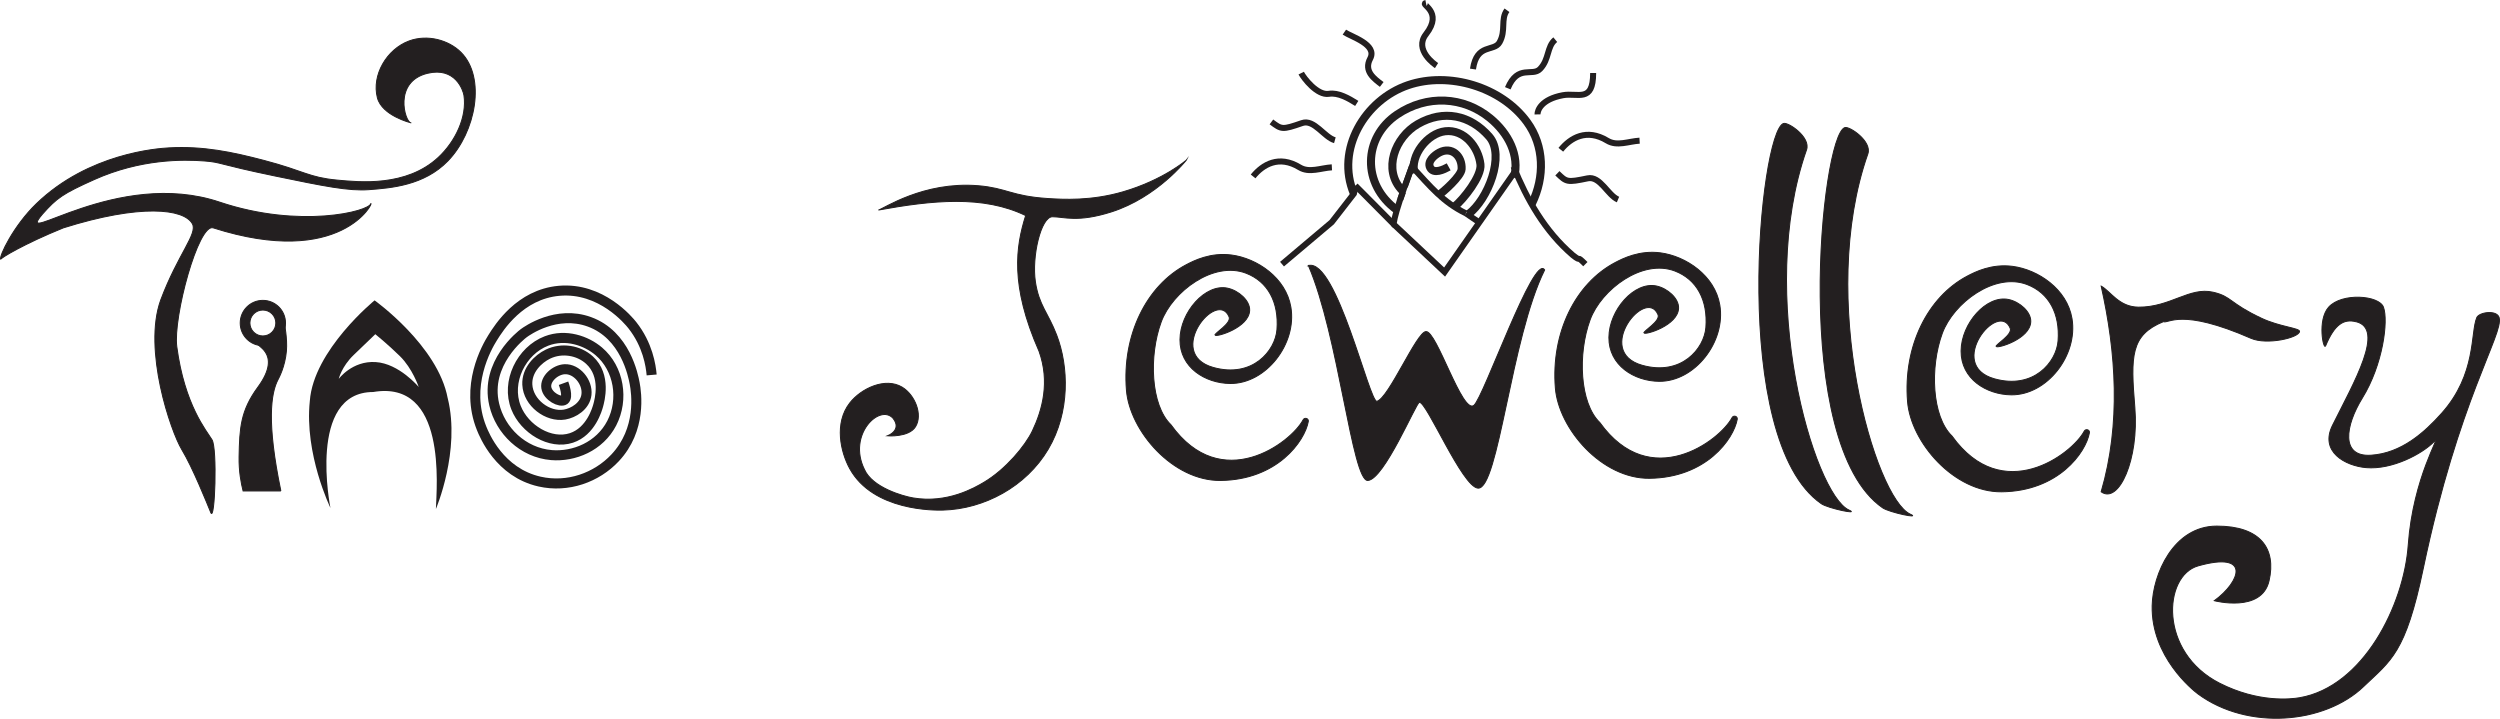 <svg viewBox="0 0 1245.44 358.06" xmlns="http://www.w3.org/2000/svg" data-name="Layer 2" id="Layer_2">
  <defs>
    <style>
      .cls-1 {
        stroke-width: 4px;
      }

      .cls-1, .cls-2, .cls-3 {
        fill: none;
      }

      .cls-1, .cls-2, .cls-3, .cls-4 {
        stroke: #231f20;
        stroke-miterlimit: 10;
      }

      .cls-5, .cls-4 {
        fill: #231f20;
      }

      .cls-2 {
        stroke-width: 3px;
      }

      .cls-3 {
        stroke-width: 5px;
      }

      .cls-4 {
        stroke-width: .5px;
      }
    </style>
  </defs>
  <g data-name="Layer 1" id="Layer_1-2">
    <path d="M591,79.78s-11.4,9.89-31.53,15.77c-15.91,4.64-29.74,3.85-37.6,3.34-18.21-1.2-20.27-5.18-34.56-6.37-27.35-2.27-47.37,11.66-49.72,12.13,26.68-4.85,52.15-7.58,73.37,2.73-4.85,15.46-7.89,34.56,6.67,67.61,5.46,15.16,1.72,29.14-3.34,39.72-3.56,7.43-13.25,19.08-23.95,25.47-4.88,2.91-18.49,10.78-35.47,7.88-4.94-.84-20.31-5.12-24.26-14.25-8.49-17.28,7.58-32.75,14.25-25.47,4.74,6.01-2.73,8.79-2.73,8.79,0,0,10.6.84,13.95-4.55,3.72-6-.28-15.88-6.67-19.71-8.37-5.02-20.4.61-26.07,7.88-7.84,10.04-4.57,24.48,0,32.75,11.68,21.11,42.29,20.73,46.39,20.62,20.56-.55,41.43-11.71,52.45-30.32,11.04-18.64,10.17-41.33,4.24-56.84-4.31-11.27-8.83-14.76-10.61-26.54-1.9-12.53,2.73-32.44,8.49-32.44s12.48,2.97,29.41-2.43c22.63-7.21,37.29-25.77,37.29-25.77Z" class="cls-4"></path>
    <path d="M605.31,166.96c-.5-.89,8.34-5.89,6.99-9.12-5.94-14.23-32.27,18.38-7.85,25.23,19.52,5.47,30.92-8.35,31.7-18.89,1.01-13.59-4.5-23.88-15.4-28.08-16.19-6.24-36.7,9.14-42.27,24.28-6.24,16.97-5.23,41.52,4.83,51.2,25.16,35.12,59.78,9.07,65.88-2.42.73-1.38,2.86-.73,2.58.81-1.8,9.83-15.48,29.08-43.71,29.39-23.73.26-45.26-24.66-46.9-44.99-2.21-27.41,9.95-52.05,29.82-62.5,3.8-2,12.05-6.19,22.51-4.83,12.71,1.66,27.12,11.31,29.59,25.97,3.1,18.38-12.52,38.2-30.19,38.04-12.5-.11-25.15-8.01-25.06-21.84.09-13.74,12.69-27.95,23.65-25.66,5.5,1.15,11.26,6.15,11.07,11.07-.33,8.6-16.62,13.46-17.26,12.34Z" class="cls-4"></path>
    <path d="M818.99,165.88c-.5-.89,8.34-5.89,6.99-9.12-5.94-14.23-32.27,18.38-7.85,25.23,19.52,5.47,30.92-8.35,31.7-18.89,1.01-13.59-4.5-23.88-15.4-28.08-16.19-6.24-36.7,9.14-42.27,24.28-6.24,16.97-5.23,41.52,4.83,51.2,25.16,35.12,59.78,9.07,65.88-2.42.73-1.38,2.86-.73,2.58.81-1.8,9.83-15.48,29.08-43.71,29.39-23.73.26-45.26-24.66-46.9-44.99-2.21-27.41,9.95-52.05,29.82-62.5,3.8-2,12.05-6.19,22.51-4.83,12.71,1.66,27.12,11.31,29.59,25.97,3.1,18.38-12.52,38.2-30.19,38.04-12.5-.11-25.15-8.01-25.06-21.84.09-13.74,12.69-27.95,23.65-25.66,5.5,1.15,11.26,6.15,11.07,11.07-.33,8.6-16.62,13.46-17.26,12.34Z" class="cls-4"></path>
    <path d="M994.44,172.61c-.5-.89,8.34-5.89,6.99-9.12-5.94-14.23-32.27,18.38-7.85,25.23,19.52,5.47,30.92-8.35,31.7-18.89,1.01-13.59-4.5-23.88-15.4-28.08-16.19-6.24-36.7,9.14-42.27,24.28-6.24,16.97-5.23,41.52,4.83,51.2,25.16,35.12,59.78,9.07,65.88-2.42.73-1.38,2.86-.73,2.58.81-1.8,9.83-15.48,29.08-43.71,29.39-23.73.26-45.26-24.66-46.9-44.99-2.21-27.41,9.95-52.05,29.82-62.5,3.8-2,12.05-6.19,22.51-4.83,12.71,1.66,27.12,11.31,29.59,25.97,3.1,18.38-12.52,38.2-30.19,38.04-12.5-.11-25.15-8.01-25.06-21.84.09-13.74,12.69-27.95,23.65-25.66,5.5,1.15,11.26,6.15,11.07,11.07-.33,8.6-16.62,13.46-17.26,12.34Z" class="cls-4"></path>
    <path d="M651.81,132.29c15.04,34.67,21.85,107.62,29.63,107.07,8.13-.57,23.92-38.53,25.66-38.95,3.7-.2,21.38,42.17,29.19,42.77,10.22.79,16.43-74.98,33.21-108.69-5.21-8.72-30.37,63.4-35.22,67.43-5.77,4.78-18.57-37.33-23.9-36.73-4.56,0-18.5,33.12-24.41,34.72-3.71,1-20.13-71.39-34.16-67.62Z" class="cls-4"></path>
    <g>
      <path d="M633.39,60.73c5.05,3.76,5.32,4.04,15.29.57,5.99-2.08,11.02,7.1,16.32,8.56" class="cls-2"></path>
      <path d="M775.85,86.32c4.53,4.38,4.76,4.68,15.1,2.52,6.21-1.3,10.02,8.45,15.1,10.57" class="cls-2"></path>
      <path d="M648.23,36.42c1.22,2.43,7.99,11.29,13.8,10.32,4.63-.78,9.97,2.31,13.87,4.78" class="cls-2"></path>
      <path d="M688.34,42.08c-3.63-2.79-9.1-6.55-5.75-12.87,3.73-7.06-9.48-10.88-12.86-13.2" class="cls-2"></path>
      <path d="M710.38,1.47c-3.37.67,9.03,4.03,0,15.6-6.11,7.83,4.57,15.16,5.27,15.6" class="cls-2"></path>
      <path d="M774.79,19.76c-4.29,3.52-2.86,9.7-7.55,14.59-3.83,4.01-11.07-2.49-16.1,9.62" class="cls-2"></path>
      <path d="M750.74,5.11c-3.29,4.47-.38,10.11-3.71,16-2.73,4.83-11.34.32-13.23,13.3" class="cls-2"></path>
      <path d="M765.95,57c-.04-2.04,1.85-7.54,12.62-9.56,7.46-1.4,15.1,4.03,15.1-11.07" class="cls-2"></path>
      <path d="M816.81,70.08c-5.46.3-11.24,2.96-16.1,0-10.3-6.26-18.35-1.39-23.15,4.53" class="cls-2"></path>
      <path d="M663.51,83.36c-5.46.3-11.24,2.96-16.1,0-10.3-6.26-18.35-1.39-23.15,4.53" class="cls-2"></path>
    </g>
    <path d="M888.5,61.51c2.35-.8,13.66,6.9,11.48,13.1-25.41,72.25,3.64,171.78,21.21,179.53,5.4,2.38-10.47-.87-13.86-3.21-45.98-31.84-30.66-185.39-18.84-189.41Z" class="cls-4"></path>
    <path d="M919.04,63.56c2.35-.8,13.66,6.9,11.48,13.1-25.41,72.25,3.64,171.78,21.21,179.53,5.4,2.38-10.47-.87-13.86-3.21-45.98-31.84-30.66-185.39-18.84-189.41Z" class="cls-4"></path>
    <path d="M1046.75,142.52c7.44,32.81,9.91,68.74,0,102.49,8.8,6.31,18.91-16.19,16.78-42.01s-2.12-36.05,14.2-42.75c2.66,1.13,8.53-7.09,43.68,8.29,7.84,3.43,23.86-.25,24.17-3.42.16-1.66-9.9-2.31-18.89-6.53-16.2-7.6-14.82-10.86-24.17-13.01-11.8-2.72-21.32,7.56-37.18,7.44-9.76-.08-13.87-7.88-18.59-10.5Z" class="cls-4"></path>
    <path d="M1173.77,160.26c14.46,3.6-.99,29.99-11.77,51.63-6.56,13.17,6.4,20.17,16.73,21.07,12.95,1.12,27.99-6.84,34.01-13.08,3.66-3.79-10.6,17.76-13.01,51.57-2.15,30.16-22.46,70.71-54.15,76.14-4.2.72-20.42,2.63-39.83-7.23-30.36-15.42-28.15-53.52-10.71-58.45,26.41-7.47,21.26,7.73,8.09,17.35,0,0,23.55,6.2,27.26-9.91s-4.34-27.26-26.02-27.26-31.9,24.13-32.22,39.66c-.52,25.29,20.07,41.91,22.89,43.99,24.74,18.21,62.99,14.93,82.44-3.72,13.66-13.09,20.88-16.45,29.74-58.86,17.56-83.99,40.11-116.91,37.8-124.93-1.15-3.98-10.02-2.71-11.15,0-3.19,7.59-.09,28.08-17.35,47.48-8.76,9.85-20.27,20.09-35.32,21.07-15.3.99-12.88-14.65-4.34-28.5,10.23-16.58,13.03-38.38,10.53-45.23-2.17-5.96-20.83-7.32-27.33,0-5.73,6.46-2.54,21.77-1.48,19.21,4.48-10.82,9.06-13.5,15.17-11.98Z" class="cls-4"></path>
    <g>
      <path d="M763.21,101.32c6.37-13.06,6.23-28.59-2.5-40.54-12.77-17.49-38.83-25.31-59.24-18.36-21.55,7.35-36.22,32.08-26.99,54.05" class="cls-1"></path>
      <path d="M754.26,88.54c2.89-11.17-2.84-22.19-11.93-29.66-13.23-10.88-31.46-11.85-46.3-1.85-16.99,11.45-17.74,34.79-.14,47.58" class="cls-1"></path>
      <path d="M731.49,106.72c9.74-7.25,18.51-29.37,10.41-38.65-9.46-10.84-22.74-13.67-35.6-6.24-11.26,6.5-17.76,22.73-7.68,33.16" class="cls-1"></path>
      <path d="M724.51,103.02c4.61-3.76,13.69-15.27,13.02-21.1-1-8.66-8.09-17.6-17.54-16.54-8.9,1-17.58,12.14-15.39,20.91" class="cls-1"></path>
      <path d="M716.12,97.62c2.94-1.92,11.81-9.92,12.02-13.36.39-6.39-4.84-11.57-11.11-8.26-2.4,1.27-6.14,4.35-4.58,7.48,1.73,3.46,6.86.96,9.25-.36" class="cls-1"></path>
    </g>
    <path d="M204.66,61.17s-14.33-3.52-16.66-12.49c-2.91-11.23,4.67-24.14,15.76-28.26,9.15-3.4,19.77-.46,25.88,5.65,12.51,12.51,7.45,39.7-6.54,54.13-11.82,12.18-28.23,13.44-39.26,14.28-10.05.77-22.5-1.76-46.99-6.84-28.82-5.98-26.21-6.74-34.8-7.44-10.86-.88-32.1-1.04-55.02,9.22-15.84,7.09-18.74,9.22-25.88,17.25-14.87,17.55,37.18-23.2,88.33-5.95,40.02,13.42,74.47,4.61,75.25.71,1.76-1.17-14.64,32.52-78.52,12.08-7.44-2.38-20.07,44.71-18.14,59.19,3.88,29.17,14.87,41.94,17.55,46.4s1.42,41.2-.59,36.29-8.98-22.35-14.45-31.4c-5.47-9.05-19.45-49.8-10.53-74.49,8.63-23.04,18.58-33.07,15.76-38.07-4.24-7.52-25.88-10-64.24,2.08C11.92,121.48-.09,128.75.32,129.28c-.89-1.49,6.42-16.84,17.85-27.84,26.04-25.08,60.29-27.46,66.03-27.78,17.06-.94,31.45,2.09,47.29,6.25,20.32,5.33,22.19,8.48,36.58,9.82,10.92,1.01,34.29,3.51,50.27-11.3,8.49-7.87,14.38-20.13,12.79-30.93-.36-2.47-4.3-14.32-18.14-10.99-17.25,4.15-11.24,24.25-8.33,24.68Z" class="cls-4"></path>
    <path d="M223.04,198.41c-4.86-26.22-36.43-48.77-36.43-48.77,0,0-30.48,24.83-32.27,50.16-2.79,26.37,10.28,53.25,10.28,53.25,0,0-11.72-57.76,21.3-57.76,36.78-6.26,31.58,47.19,31.23,58.29,0,0,12.38-29.03,5.9-55.17ZM208.59,192.79s-9.73-11.7-21.46-12.42-18.38,8.39-18.38,8.39c0,0,1.42-6.13,7.46-11.93l10.76-10.34s5.95,4.77,12.23,10.91,9.39,15.38,9.39,15.38Z" class="cls-5"></path>
    <path d="M324.64,186.79c-.4-4.66-1.95-15.09-9.65-24.82-1.69-2.13-15.46-18.96-36.46-17.1-19.57,1.74-29.96,18.34-33.11,23.37-3.03,4.84-13.98,24.08-5.5,45.13,1.32,3.26,8.88,22.04,28.92,26.55,14.03,3.16,28.35-1.98,37.57-11.81,13.31-14.16,10.68-32.35,9.76-37.17-.73-3.83-4.59-24.08-22.54-30.61-16.46-5.99-31.15,4.51-32.7,5.65-1.01.74-19.54,14.94-14.72,35.56,3.03,12.96,14.25,24,28.5,25.18,11.25.94,24.05-4.29,30.05-15.91,6.09-11.78,3.67-27.18-6.46-35.78-6.31-5.36-16.47-8.81-26.03-5.17-12.59,4.8-20.27,20.4-15.19,33.23,4.24,10.72,17.02,18.56,27.59,15.08,9.75-3.21,12.87-14.46,13.35-16.21.66-2.39,4.12-14.86-4.37-22.58-5.35-4.86-13.75-6.31-20.67-2.96-4.93,2.38-10.62,7.93-10.28,15.16.42,9.09,10.16,16.37,18.55,14.96,4.41-.74,10.27-4.19,10.92-9.99.69-6.21-4.85-12.92-10.87-12.61-4.71.24-9.82,4.79-9.13,9.19.69,4.4,7,7.58,9.03,6.1,2-1.47-.18-7.54-.46-8.31" class="cls-3"></path>
    <polyline points="638.67 131.59 663.44 110.69 674.48 96.47 675.24 92.5" class="cls-2"></polyline>
    <path d="M754.01,82.96c6.53,16.18,15.53,32.18,29.53,44.18,5,4,1.05-.7,6.25,4.45" class="cls-2"></path>
    <polyline points="675.24 92.5 694.98 112.38 719.66 135.53 754.4 85.91" class="cls-2"></polyline>
    <line y2="111.05" x2="737.3" y1="106.3" x1="730.3" class="cls-2"></line>
    <path d="M698.93,95.59l-1.33,3.78" class="cls-2"></path>
    <path d="M730.3,106.3c-11.54-5.65-17.61-13.24-26.93-23.34-1.17,3.34,1.82.83,0,0l-3.52,10.01" class="cls-2"></path>
    <path d="M703.38,82.96c-10.93,29.25-8.85,29.02-8.85,29.02" class="cls-2"></path>
    <g>
      <path d="M139.92,244.58c-7.09-34.06-5.03-48.66-1.39-55.53.43-.82,3.48-6.42,4.16-14.21.54-6.16-1.05-13.9-1.05-13.9-2.9-.57-6.36,9.74-12.13,10.43-4.45.54,12.22,3.46-1.04,21.51-8.66,11.79-9.1,20.4-9.37,34.7-.13,7.22,1.02,13.15,2,17h18.82Z" class="cls-4"></path>
      <path d="M130.95,149.64c-6.23,0-11.28,5.05-11.28,11.28s5.05,11.28,11.28,11.28,11.28-5.05,11.28-11.28-5.05-11.28-11.28-11.28ZM130.95,167.37c-3.57,0-6.46-2.89-6.46-6.46s2.89-6.46,6.46-6.46,6.46,2.89,6.46,6.46-2.89,6.46-6.46,6.46Z" class="cls-4"></path>
    </g>
  </g>
</svg>